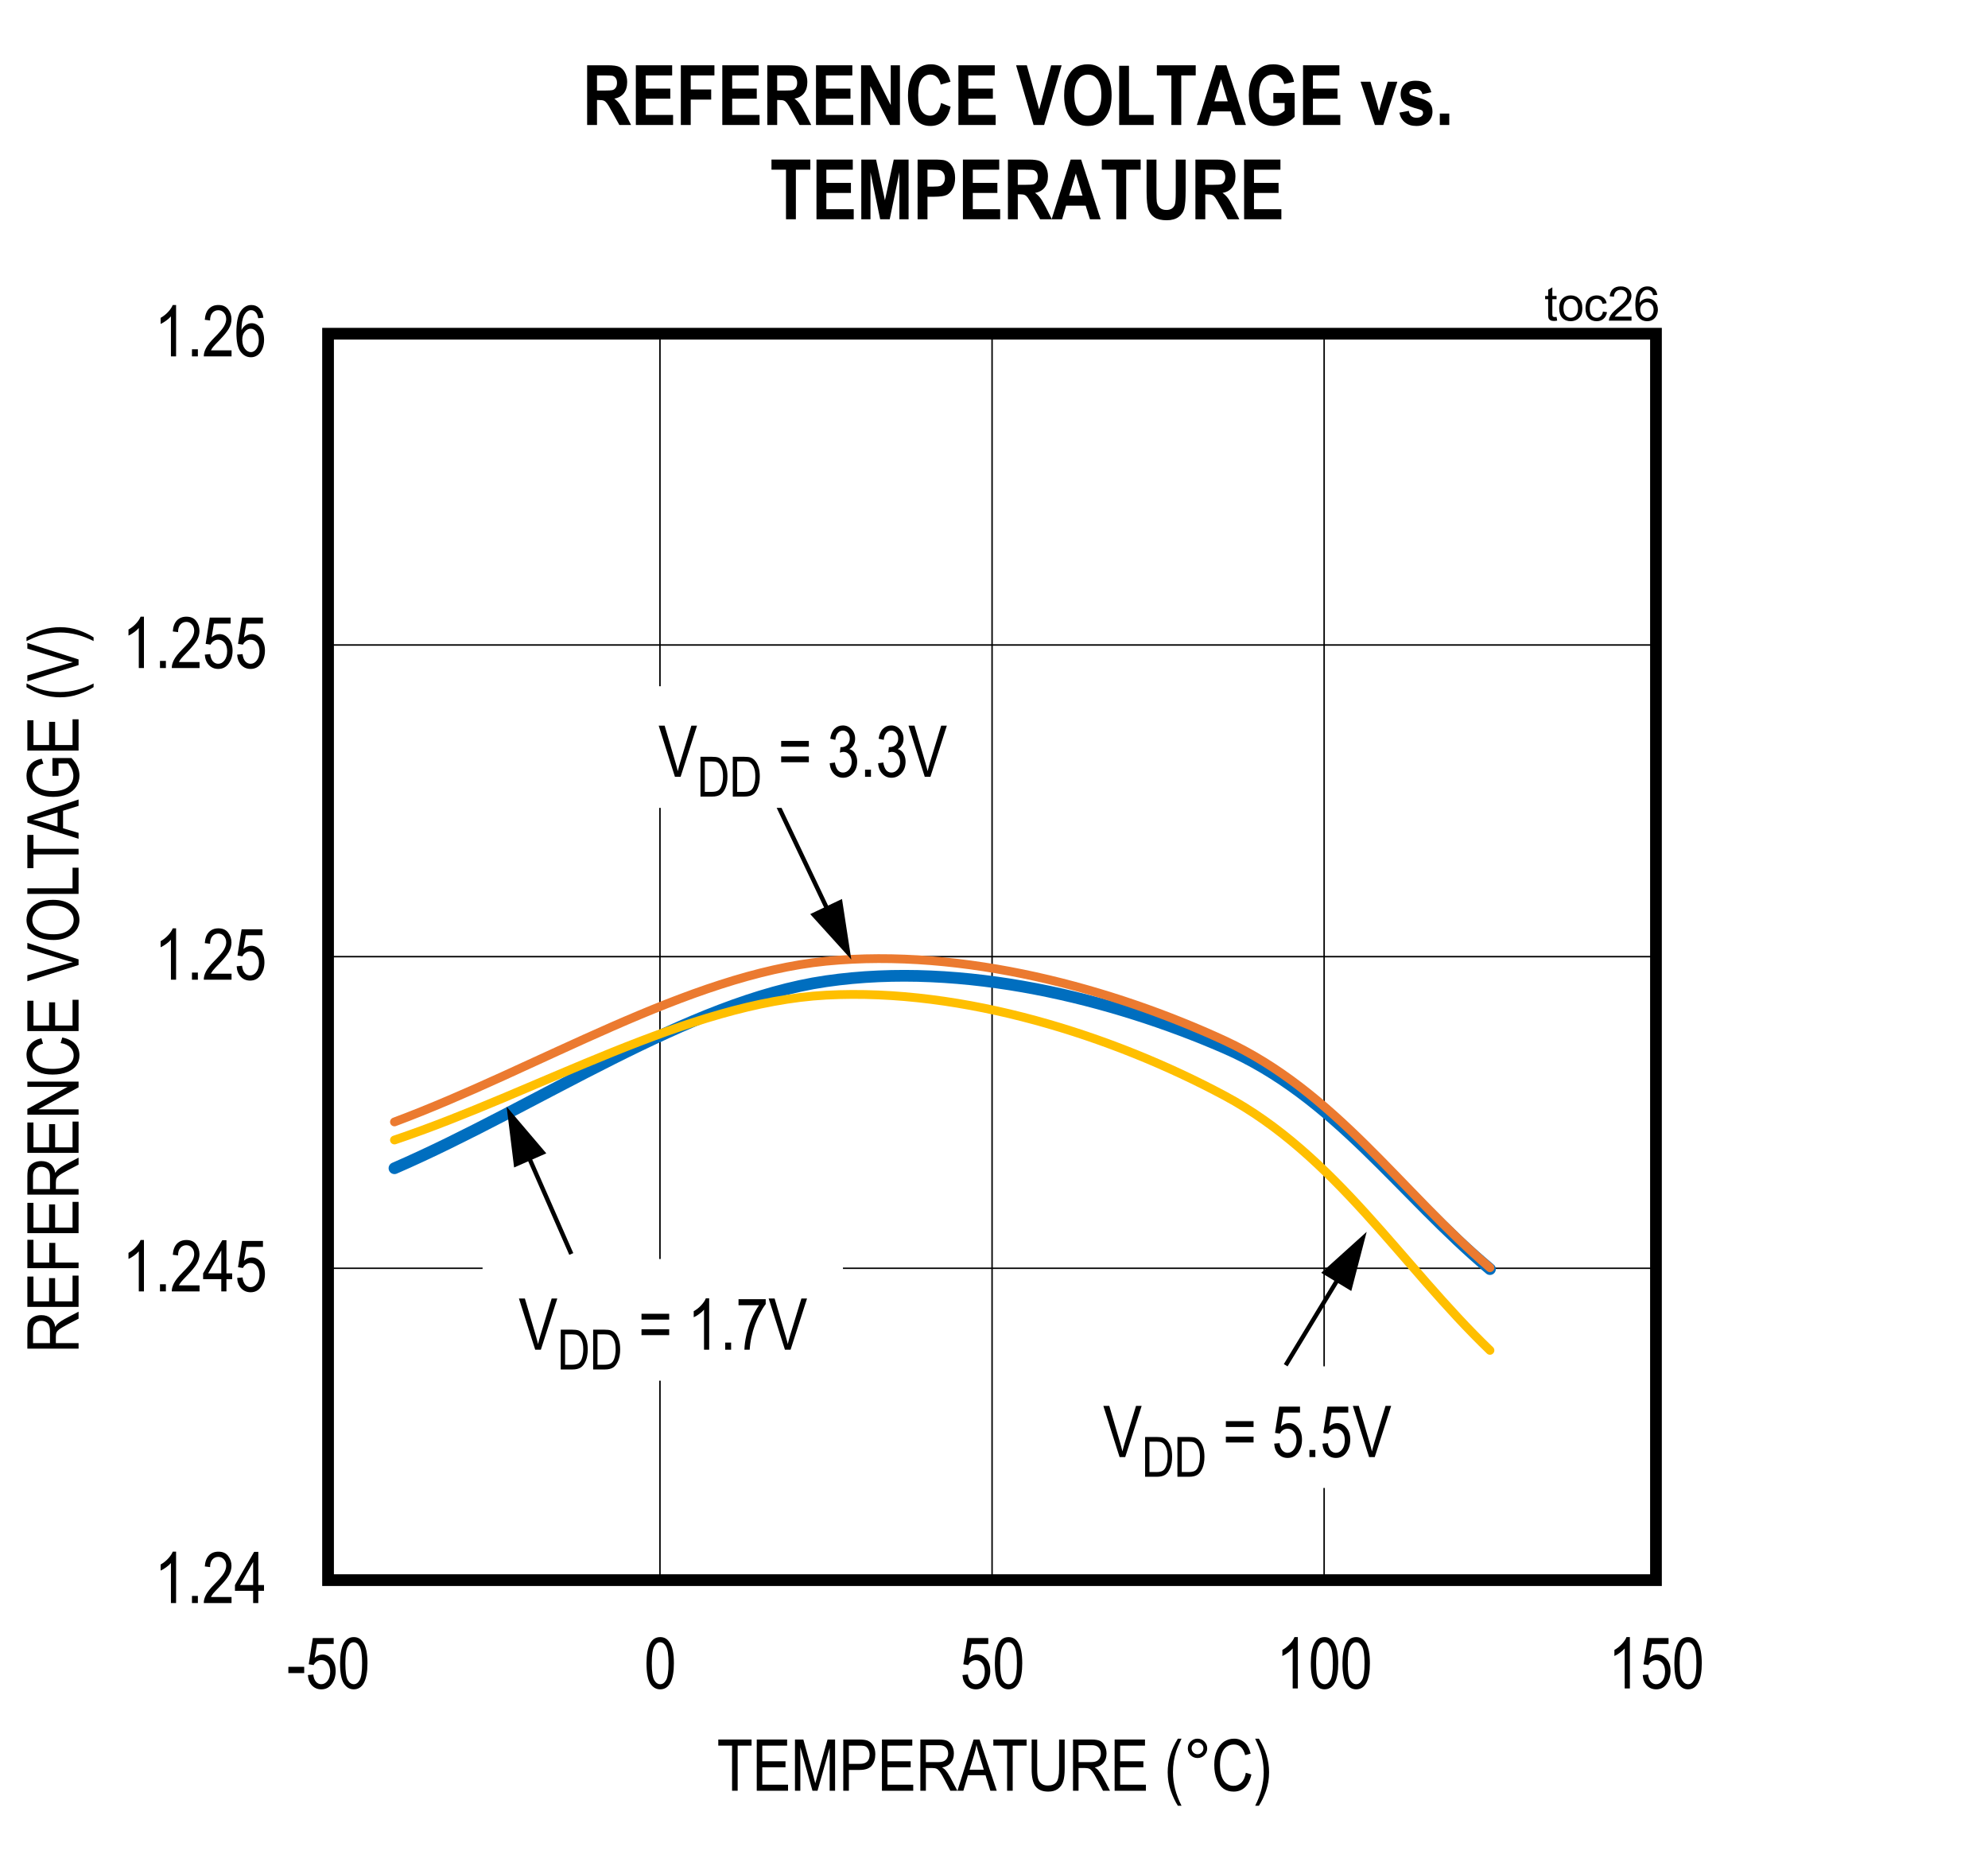 <?xml version="1.0" encoding="UTF-8"?>
<svg height="467.91pt" id="svg693" inkscape:version="0.92.5 (2060ec1f9f, 2020-04-08)" sodipodi:docname="chart27.svg" version="1.2" viewBox="0 0 500.492 467.91" width="500.492pt" xmlns="http://www.w3.org/2000/svg" xmlns:cc="http://creativecommons.org/ns#" xmlns:dc="http://purl.org/dc/elements/1.1/" xmlns:inkscape="http://www.inkscape.org/namespaces/inkscape" xmlns:rdf="http://www.w3.org/1999/02/22-rdf-syntax-ns#" xmlns:sodipodi="http://sodipodi.sourceforge.net/DTD/sodipodi-0.dtd" xmlns:svg="http://www.w3.org/2000/svg" xmlns:xlink="http://www.w3.org/1999/xlink">
  <rect x="0" y="0" width="500.492" height="467.91" fill="#333333" stroke="none"/>
  <sodipodi:namedview bordercolor="#666666" borderopacity="1" gridtolerance="10" guidetolerance="10" id="namedview695" inkscape:current-layer="svg693" inkscape:cx="333.64063" inkscape:cy="311.93229" inkscape:pageopacity="0" inkscape:pageshadow="2" inkscape:window-height="480" inkscape:window-maximized="0" inkscape:window-width="640" inkscape:window-x="0" inkscape:window-y="0" inkscape:zoom="0.26893939" objecttolerance="10" pagecolor="#ffffff" showgrid="false"/>
  <defs id="defs220">
    <g id="g218">
      <symbol id="glyph0-0" overflow="visible" style="overflow:visible">
        <path d="M 0.391,0 V -11.25 H 3.812 V 0 Z m 0.406,-0.469 H 3.406 V -10.875 H 0.797 Z m 0,0" id="path2" inkscape:connector-curvature="0" style="stroke:none"/>
      </symbol>
      <symbol id="glyph0-1" overflow="visible" style="overflow:visible">
        <path d="M 5.469,0 H 4.172 V -10.078 C 3.879,-9.723 3.477,-9.363 2.969,-9 c -0.5,0.367 -0.965,0.645 -1.391,0.828 v -1.531 c 0.715,-0.402 1.348,-0.906 1.891,-1.5 C 4.02,-11.793 4.406,-12.375 4.625,-12.938 h 0.844 z m 0,0" id="path5" inkscape:connector-curvature="0" style="stroke:none"/>
      </symbol>
      <symbol id="glyph0-2" overflow="visible" style="overflow:visible">
        <path d="M 1.359,0 V -1.797 H 2.844 V 0 Z m 0,0" id="path8" inkscape:connector-curvature="0" style="stroke:none"/>
      </symbol>
      <symbol id="glyph0-3" overflow="visible" style="overflow:visible">
        <path d="M 7.422,-1.516 V 0 H 0.438 c -0.023,-0.613 0.16,-1.301 0.547,-2.062 0.395,-0.758 1.113,-1.66 2.156,-2.703 1.207,-1.207 2,-2.141 2.375,-2.797 0.371,-0.652 0.562,-1.27 0.562,-1.844 0,-0.652 -0.195,-1.188 -0.578,-1.594 -0.375,-0.414 -0.848,-0.625 -1.406,-0.625 -0.605,0 -1.105,0.227 -1.5,0.672 -0.387,0.438 -0.578,1.074 -0.578,1.906 L 0.688,-9.219 C 0.777,-10.445 1.129,-11.375 1.734,-12 c 0.602,-0.621 1.398,-0.938 2.391,-0.938 1.082,0 1.898,0.367 2.453,1.094 0.551,0.719 0.828,1.543 0.828,2.469 0,0.824 -0.223,1.617 -0.656,2.375 -0.43,0.75 -1.246,1.754 -2.453,3 -0.781,0.793 -1.289,1.336 -1.516,1.625 -0.219,0.281 -0.402,0.57 -0.547,0.859 z m 0,0" id="path11" inkscape:connector-curvature="0" style="stroke:none"/>
      </symbol>
      <symbol id="glyph0-4" overflow="visible" style="overflow:visible">
        <path d="M 4.75,0 V -3.078 H 0.172 V -4.531 L 5,-12.891 h 1.047 v 8.359 h 1.438 v 1.453 h -1.438 V 0 Z m 0,-4.531 v -5.812 l -3.312,5.812 z m 0,0" id="path14" inkscape:connector-curvature="0" style="stroke:none"/>
      </symbol>
      <symbol id="glyph0-5" overflow="visible" style="overflow:visible">
        <path d="m 0.594,-3.375 1.359,-0.141 c 0.102,0.824 0.336,1.441 0.703,1.844 0.371,0.398 0.812,0.594 1.312,0.594 0.613,0 1.141,-0.281 1.578,-0.844 C 5.992,-2.492 6.219,-3.27 6.219,-4.25 c 0,-0.914 -0.215,-1.625 -0.641,-2.125 -0.43,-0.508 -0.973,-0.766 -1.625,-0.766 -0.398,0 -0.77,0.113 -1.109,0.328 -0.336,0.219 -0.602,0.527 -0.797,0.922 L 0.812,-6.094 1.844,-12.703 h 5.25 v 1.5 H 2.891 L 2.312,-7.734 c 0.621,-0.539 1.289,-0.812 2,-0.812 0.883,0 1.648,0.383 2.297,1.141 0.652,0.75 0.984,1.762 0.984,3.031 0,1.262 -0.332,2.348 -0.984,3.25 -0.648,0.898 -1.523,1.344 -2.625,1.344 -0.918,0 -1.695,-0.316 -2.328,-0.953 C 1.031,-1.367 0.676,-2.25 0.594,-3.375 Z m 0,0" id="path17" inkscape:connector-curvature="0" style="stroke:none"/>
      </symbol>
      <symbol id="glyph0-6" overflow="visible" style="overflow:visible">
        <path d="m 7.328,-9.734 -1.297,0.125 c -0.125,-0.652 -0.309,-1.125 -0.547,-1.406 -0.344,-0.414 -0.762,-0.625 -1.25,-0.625 -0.75,0 -1.355,0.473 -1.812,1.406 -0.398,0.812 -0.602,2.012 -0.609,3.594 0.301,-0.559 0.676,-0.988 1.125,-1.281 0.457,-0.289 0.938,-0.438 1.438,-0.438 0.84,0 1.57,0.383 2.188,1.141 0.621,0.762 0.938,1.777 0.938,3.047 0,0.855 -0.16,1.637 -0.469,2.344 -0.312,0.699 -0.715,1.215 -1.203,1.547 -0.492,0.332 -1.035,0.5 -1.625,0.5 -1.062,0 -1.945,-0.477 -2.641,-1.438 -0.688,-0.957 -1.031,-2.562 -1.031,-4.812 0,-2.488 0.352,-4.258 1.062,-5.312 0.707,-1.059 1.613,-1.594 2.719,-1.594 0.801,0 1.473,0.277 2.016,0.828 0.539,0.543 0.875,1.336 1,2.375 z m -5.312,5.562 c 0,0.93 0.219,1.68 0.656,2.25 0.445,0.562 0.957,0.844 1.531,0.844 0.508,0 0.961,-0.266 1.359,-0.797 0.402,-0.539 0.609,-1.273 0.609,-2.203 0,-0.914 -0.199,-1.625 -0.594,-2.125 C 5.18,-6.711 4.695,-6.969 4.125,-6.969 c -0.562,0 -1.059,0.258 -1.484,0.766 -0.418,0.5 -0.625,1.18 -0.625,2.031 z m 0,0" id="path20" inkscape:connector-curvature="0" style="stroke:none"/>
      </symbol>
      <symbol id="glyph0-7" overflow="visible" style="overflow:visible">
        <path d="M 0.469,-3.875 V -5.453 H 4.453 V -3.875 Z m 0,0" id="path23" inkscape:connector-curvature="0" style="stroke:none"/>
      </symbol>
      <symbol id="glyph0-8" overflow="visible" style="overflow:visible">
        <path d="m 0.594,-6.359 c 0,-2.152 0.289,-3.789 0.875,-4.906 0.582,-1.113 1.441,-1.672 2.578,-1.672 1.008,0 1.801,0.457 2.375,1.359 0.707,1.086 1.062,2.824 1.062,5.219 0,2.156 -0.293,3.793 -0.875,4.906 C 6.023,-0.336 5.164,0.219 4.031,0.219 3.02,0.219 2.191,-0.27 1.547,-1.25 0.91,-2.238 0.594,-3.941 0.594,-6.359 Z m 1.328,0 c 0,2.094 0.195,3.504 0.594,4.219 0.402,0.711 0.922,1.062 1.547,1.062 0.59,0 1.086,-0.359 1.484,-1.078 0.395,-0.727 0.594,-2.129 0.594,-4.203 0,-2.09 -0.207,-3.492 -0.609,-4.203 -0.398,-0.707 -0.914,-1.062 -1.547,-1.062 -0.586,0 -1.074,0.363 -1.469,1.078 -0.398,0.719 -0.594,2.117 -0.594,4.188 z m 0,0" id="path26" inkscape:connector-curvature="0" style="stroke:none"/>
      </symbol>
      <symbol id="glyph0-9" overflow="visible" style="overflow:visible">
        <path d="m 4.172,0 -4.094,-12.891 h 1.5 l 2.75,9.359 c 0.215,0.73 0.406,1.434 0.562,2.109 0.164,-0.707 0.352,-1.41 0.562,-2.109 L 8.312,-12.891 H 9.734 L 5.594,0 Z m 0,0" id="path29" inkscape:connector-curvature="0" style="stroke:none"/>
      </symbol>
      <symbol id="glyph0-10" overflow="visible" style="overflow:visible">
        <path d="M 7.781,-7.578 H 0.812 v -1.469 h 6.969 z m 0,3.906 H 0.812 v -1.469 h 6.969 z m 0,0" id="path32" inkscape:connector-curvature="0" style="stroke:none"/>
      </symbol>
      <symbol id="glyph0-11" overflow="visible" style="overflow:visible">
        <path d="" id="path35" inkscape:connector-curvature="0" style="stroke:none"/>
      </symbol>
      <symbol id="glyph0-12" overflow="visible" style="overflow:visible">
        <path d="m 0.672,-11.203 v -1.516 h 6.844 v 1.234 C 6.492,-10.16 5.598,-8.434 4.828,-6.312 4.055,-4.188 3.605,-2.082 3.484,0 H 2.156 C 2.176,-1.082 2.348,-2.336 2.672,-3.766 2.992,-5.199 3.438,-6.57 4,-7.875 c 0.57,-1.301 1.188,-2.41 1.844,-3.328 z m 0,0" id="path38" inkscape:connector-curvature="0" style="stroke:none"/>
      </symbol>
      <symbol id="glyph1-0" overflow="visible" style="overflow:visible">
        <path d="M 0,-0.391 H -11.25 V -3.812 H 0 Z m -0.469,-0.406 V -3.406 H -10.875 v 2.609 z m 0,0" id="path41" inkscape:connector-curvature="0" style="stroke:none"/>
      </symbol>
      <symbol id="glyph1-1" overflow="visible" style="overflow:visible">
        <path d="M 0,-1.141 H -12.891 V -5.812 c 0,-0.977 0.121,-1.703 0.359,-2.172 0.242,-0.465 0.645,-0.848 1.203,-1.141 0.562,-0.301 1.215,-0.453 1.953,-0.453 0.969,0 1.758,0.258 2.359,0.766 0.605,0.5 0.992,1.238 1.156,2.203 0.23,-0.395 0.465,-0.691 0.703,-0.891 0.5,-0.414 1.055,-0.785 1.656,-1.109 L 0,-10.453 V -8.688 l -2.688,1.406 c -1.039,0.543 -1.742,0.957 -2.109,1.234 -0.363,0.273 -0.609,0.539 -0.734,0.797 -0.121,0.262 -0.188,0.629 -0.188,1.094 v 1.625 H 0 Z M -7.203,-2.531 v -3 c 0,-0.652 -0.078,-1.156 -0.234,-1.5 -0.152,-0.34 -0.398,-0.613 -0.734,-0.812 -0.34,-0.195 -0.742,-0.297 -1.203,-0.297 -0.645,0 -1.156,0.195 -1.531,0.578 -0.371,0.375 -0.562,0.941 -0.562,1.688 v 3.344 z m 0,0" id="path44" inkscape:connector-curvature="0" style="stroke:none"/>
      </symbol>
      <symbol id="glyph1-2" overflow="visible" style="overflow:visible">
        <path d="M 0,-1.172 H -12.891 V -8.812 h 1.531 v 6.25 h 3.938 v -5.844 h 1.516 v 5.844 h 4.391 V -9.047 H 0 Z m 0,0" id="path47" inkscape:connector-curvature="0" style="stroke:none"/>
      </symbol>
      <symbol id="glyph1-3" overflow="visible" style="overflow:visible">
        <path d="M 0,-1.234 H -12.891 V -8.375 h 1.531 v 5.734 H -7.375 V -7.594 h 1.516 v 4.953 H 0 Z m 0,0" id="path50" inkscape:connector-curvature="0" style="stroke:none"/>
      </symbol>
      <symbol id="glyph1-4" overflow="visible" style="overflow:visible">
        <path d="m 0,-1.094 h -12.891 v -1.438 l 10.125,-5.562 h -10.125 V -9.422 H 0 v 1.438 L -10.125,-2.438 H 0 Z m 0,0" id="path53" inkscape:connector-curvature="0" style="stroke:none"/>
      </symbol>
      <symbol id="glyph1-5" overflow="visible" style="overflow:visible">
        <path d="m -4.516,-8.641 0.422,-1.406 c 1.449,0.312 2.535,0.863 3.25,1.641 0.711,0.773 1.062,1.715 1.062,2.828 0,0.98 -0.238,1.82 -0.719,2.516 -0.477,0.688 -1.242,1.258 -2.297,1.703 -1.051,0.438 -2.297,0.656 -3.734,0.656 -1.414,0 -2.613,-0.219 -3.594,-0.656 -0.988,-0.445 -1.734,-1.047 -2.234,-1.797 -0.496,-0.758 -0.75,-1.609 -0.75,-2.547 0,-1.008 0.32,-1.879 0.953,-2.609 0.637,-0.738 1.57,-1.254 2.797,-1.547 l 0.406,1.375 c -1.789,0.469 -2.688,1.41 -2.688,2.812 0,0.711 0.184,1.324 0.547,1.844 0.355,0.512 0.914,0.926 1.672,1.234 0.762,0.305 1.727,0.453 2.891,0.453 1.762,0 3.086,-0.312 3.969,-0.938 0.887,-0.621 1.328,-1.453 1.328,-2.484 0,-0.758 -0.27,-1.414 -0.812,-1.969 -0.539,-0.551 -1.363,-0.922 -2.469,-1.109 z m 0,0" id="path56" inkscape:connector-curvature="0" style="stroke:none"/>
      </symbol>
      <symbol id="glyph1-6" overflow="visible" style="overflow:visible">
        <path d="" id="path59" inkscape:connector-curvature="0" style="stroke:none"/>
      </symbol>
      <symbol id="glyph1-7" overflow="visible" style="overflow:visible">
        <path d="m 0,-4.172 -12.891,4.094 v -1.5 l 9.359,-2.75 c 0.73,-0.215 1.434,-0.406 2.109,-0.562 -0.707,-0.164 -1.41,-0.352 -2.109,-0.562 L -12.891,-8.312 V -9.734 L 0,-5.594 Z m 0,0" id="path62" inkscape:connector-curvature="0" style="stroke:none"/>
      </symbol>
      <symbol id="glyph1-8" overflow="visible" style="overflow:visible">
        <path d="m -6.281,-0.75 c -2.195,0 -3.883,-0.477 -5.062,-1.438 -1.176,-0.965 -1.766,-2.176 -1.766,-3.625 0,-0.926 0.27,-1.773 0.797,-2.547 0.523,-0.77 1.289,-1.379 2.297,-1.828 1,-0.445 2.195,-0.672 3.578,-0.672 1.918,0 3.477,0.441 4.672,1.312 1.324,0.949 1.984,2.199 1.984,3.75 0,1.555 -0.676,2.805 -2.031,3.75 C -3.051,-1.18 -4.539,-0.75 -6.281,-0.75 Z M -6.25,-2.188 c 1.586,0 2.82,-0.348 3.703,-1.047 0.875,-0.707 1.312,-1.562 1.312,-2.562 0,-1.02 -0.441,-1.875 -1.328,-2.562 -0.883,-0.695 -2.188,-1.047 -3.906,-1.047 -1.102,0 -2.094,0.18 -2.969,0.531 -0.664,0.273 -1.195,0.691 -1.594,1.25 -0.402,0.555 -0.609,1.16 -0.609,1.812 0,1.055 0.441,1.926 1.312,2.609 0.875,0.68 2.238,1.016 4.078,1.016 z m 0,0" id="path65" inkscape:connector-curvature="0" style="stroke:none"/>
      </symbol>
      <symbol id="glyph1-9" overflow="visible" style="overflow:visible">
        <path d="m 0,-1.062 h -12.891 v -1.391 h 11.375 V -7.656 H 0 Z m 0,0" id="path68" inkscape:connector-curvature="0" style="stroke:none"/>
      </symbol>
      <symbol id="glyph1-10" overflow="visible" style="overflow:visible">
        <path d="M 0,-3.844 H -11.359 V -0.375 h -1.531 V -8.75 h 1.531 v 3.5 H 0 Z m 0,0" id="path71" inkscape:connector-curvature="0" style="stroke:none"/>
      </symbol>
      <symbol id="glyph1-11" overflow="visible" style="overflow:visible">
        <path d="m 0,0.016 -12.891,-4.062 v -1.5 L 0,-9.875 v 1.609 l -3.906,1.219 V -2.625 L 0,-1.469 Z M -5.297,-3.031 v -3.578 l -3.562,1.094 c -1.09,0.344 -1.984,0.598 -2.672,0.75 0.824,0.137 1.645,0.332 2.453,0.578 z m 0,0" id="path74" inkscape:connector-curvature="0" style="stroke:none"/>
      </symbol>
      <symbol id="glyph1-12" overflow="visible" style="overflow:visible">
        <path d="M -5.047,-6.125 H -6.562 l -0.016,-4.469 h 4.781 c 0.668,0.688 1.176,1.402 1.516,2.141 0.332,0.73 0.5,1.48 0.5,2.25 0,1.031 -0.254,1.957 -0.766,2.766 -0.52,0.805 -1.273,1.445 -2.266,1.922 -0.988,0.469 -2.176,0.703 -3.562,0.703 -1.402,0 -2.629,-0.234 -3.672,-0.703 -1.051,-0.477 -1.82,-1.102 -2.312,-1.875 -0.496,-0.77 -0.75,-1.68 -0.75,-2.734 0,-0.77 0.148,-1.441 0.438,-2.016 0.281,-0.582 0.691,-1.062 1.219,-1.438 0.531,-0.371 1.258,-0.656 2.172,-0.844 l 0.422,1.25 c -0.727,0.18 -1.27,0.398 -1.625,0.656 -0.363,0.25 -0.645,0.59 -0.844,1.016 -0.207,0.418 -0.312,0.895 -0.312,1.422 0,0.762 0.191,1.426 0.562,1.984 0.367,0.555 0.945,0.996 1.734,1.328 0.781,0.336 1.738,0.5 2.859,0.5 1.73,0 3.027,-0.359 3.891,-1.078 0.855,-0.715 1.281,-1.656 1.281,-2.812 0,-0.551 -0.129,-1.113 -0.391,-1.688 -0.27,-0.57 -0.586,-1.031 -0.953,-1.375 h -2.391 z m 0,0" id="path77" inkscape:connector-curvature="0" style="stroke:none"/>
      </symbol>
      <symbol id="glyph1-13" overflow="visible" style="overflow:visible">
        <path d="m 3.781,-3.453 c -1,0.648 -2.242,1.238 -3.719,1.766 -1.477,0.531 -3.055,0.797 -4.734,0.797 -2.852,0 -5.664,-0.852 -8.438,-2.562 V -4.375 c 1.375,0.656 2.445,1.113 3.203,1.359 0.762,0.25 1.602,0.449 2.516,0.594 0.906,0.137 1.82,0.203 2.734,0.203 2.812,0 5.625,-0.719 8.438,-2.156 z m 0,0" id="path80" inkscape:connector-curvature="0" style="stroke:none"/>
      </symbol>
      <symbol id="glyph1-14" overflow="visible" style="overflow:visible">
        <path d="m 3.781,-1.469 v 0.938 c -2.812,-1.434 -5.625,-2.156 -8.438,-2.156 -0.914,0 -1.828,0.074 -2.734,0.219 -0.914,0.137 -1.754,0.332 -2.516,0.578 -0.758,0.25 -1.828,0.707 -3.203,1.359 v -0.938 c 2.773,-1.707 5.586,-2.562 8.438,-2.562 1.637,0 3.195,0.258 4.672,0.766 1.465,0.512 2.727,1.113 3.781,1.797 z m 0,0" id="path83" inkscape:connector-curvature="0" style="stroke:none"/>
      </symbol>
      <symbol id="glyph2-0" overflow="visible" style="overflow:visible">
        <path d="M 0.391,0 V -11.25 H 3.812 V 0 Z m 0.406,-0.469 H 3.406 V -10.875 H 0.797 Z m 0,0" id="path86" inkscape:connector-curvature="0" style="stroke:none"/>
      </symbol>
      <symbol id="glyph2-1" overflow="visible" style="overflow:visible">
        <path d="M 3.844,0 V -11.359 H 0.375 v -1.531 H 8.75 v 1.531 H 5.25 V 0 Z m 0,0" id="path89" inkscape:connector-curvature="0" style="stroke:none"/>
      </symbol>
      <symbol id="glyph2-2" overflow="visible" style="overflow:visible">
        <path d="M 1.172,0 V -12.891 H 8.812 v 1.531 h -6.25 v 3.938 H 8.406 V -5.906 H 2.562 v 4.391 H 9.047 V 0 Z m 0,0" id="path92" inkscape:connector-curvature="0" style="stroke:none"/>
      </symbol>
      <symbol id="glyph2-3" overflow="visible" style="overflow:visible">
        <path d="m 1.094,0 v -12.891 h 2.109 l 2.5,9.125 0.5,1.906 c 0.121,-0.465 0.312,-1.156 0.562,-2.062 l 2.531,-8.969 H 11.188 V 0 H 9.828 V -10.781 L 6.766,0 H 5.5 L 2.438,-10.969 V 0 Z m 0,0" id="path95" inkscape:connector-curvature="0" style="stroke:none"/>
      </symbol>
      <symbol id="glyph2-4" overflow="visible" style="overflow:visible">
        <path d="M 1.141,0 V -12.891 H 5.125 c 0.934,0 1.629,0.086 2.078,0.25 0.602,0.219 1.086,0.633 1.453,1.234 0.363,0.605 0.547,1.352 0.547,2.234 0,1.156 -0.301,2.105 -0.891,2.844 -0.594,0.73 -1.617,1.094 -3.062,1.094 H 2.547 V 0 Z m 1.406,-6.766 H 5.281 c 0.852,0 1.477,-0.191 1.875,-0.578 0.402,-0.383 0.609,-0.973 0.609,-1.766 0,-0.508 -0.102,-0.941 -0.297,-1.297 -0.199,-0.363 -0.441,-0.613 -0.719,-0.75 -0.273,-0.133 -0.773,-0.203 -1.5,-0.203 H 2.547 Z m 0,0" id="path98" inkscape:connector-curvature="0" style="stroke:none"/>
      </symbol>
      <symbol id="glyph2-5" overflow="visible" style="overflow:visible">
        <path d="M 1.141,0 V -12.891 H 5.812 c 0.977,0 1.703,0.121 2.172,0.359 0.465,0.242 0.848,0.645 1.141,1.203 0.301,0.562 0.453,1.215 0.453,1.953 0,0.969 -0.258,1.758 -0.766,2.359 -0.5,0.605 -1.238,0.992 -2.203,1.156 0.395,0.23 0.691,0.465 0.891,0.703 0.414,0.5 0.785,1.055 1.109,1.656 L 10.453,0 H 8.688 L 7.281,-2.688 C 6.738,-3.727 6.324,-4.43 6.047,-4.797 5.773,-5.16 5.508,-5.406 5.25,-5.531 4.988,-5.652 4.621,-5.719 4.156,-5.719 h -1.625 V 0 Z M 2.531,-7.203 h 3 c 0.652,0 1.156,-0.078 1.5,-0.234 0.34,-0.152 0.613,-0.398 0.812,-0.734 0.195,-0.34 0.297,-0.742 0.297,-1.203 0,-0.645 -0.195,-1.156 -0.578,-1.531 -0.375,-0.371 -0.941,-0.562 -1.688,-0.562 H 2.531 Z m 0,0" id="path101" inkscape:connector-curvature="0" style="stroke:none"/>
      </symbol>
      <symbol id="glyph2-6" overflow="visible" style="overflow:visible">
        <path d="m -0.016,0 4.062,-12.891 h 1.5 L 9.875,0 H 8.266 L 7.047,-3.906 H 2.625 L 1.469,0 Z M 3.031,-5.297 h 3.578 l -1.094,-3.562 c -0.344,-1.09 -0.598,-1.984 -0.75,-2.672 -0.137,0.824 -0.332,1.645 -0.578,2.453 z m 0,0" id="path104" inkscape:connector-curvature="0" style="stroke:none"/>
      </symbol>
      <symbol id="glyph2-7" overflow="visible" style="overflow:visible">
        <path d="m 8.047,-12.891 h 1.406 V -5.438 c 0,1.25 -0.129,2.277 -0.375,3.078 C 8.836,-1.566 8.395,-0.934 7.75,-0.469 c -0.637,0.461 -1.449,0.688 -2.438,0.688 -1.398,0 -2.445,-0.414 -3.141,-1.25 -0.688,-0.832 -1.031,-2.301 -1.031,-4.406 v -7.453 H 2.531 v 7.438 c 0,1.168 0.086,2.012 0.266,2.531 0.184,0.523 0.484,0.926 0.891,1.203 0.414,0.273 0.922,0.406 1.516,0.406 0.996,0 1.723,-0.281 2.172,-0.844 0.445,-0.559 0.672,-1.66 0.672,-3.297 z m 0,0" id="path107" inkscape:connector-curvature="0" style="stroke:none"/>
      </symbol>
      <symbol id="glyph2-8" overflow="visible" style="overflow:visible">
        <path d="" id="path110" inkscape:connector-curvature="0" style="stroke:none"/>
      </symbol>
      <symbol id="glyph2-9" overflow="visible" style="overflow:visible">
        <path d="M 3.453,3.781 C 2.805,2.781 2.215,1.539 1.688,0.062 1.156,-1.414 0.891,-2.992 0.891,-4.672 c 0,-2.852 0.852,-5.664 2.562,-8.438 H 4.375 c -0.656,1.375 -1.113,2.445 -1.359,3.203 -0.25,0.762 -0.449,1.602 -0.594,2.516 -0.137,0.906 -0.203,1.82 -0.203,2.734 0,2.812 0.719,5.625 2.156,8.438 z m 0,0" id="path113" inkscape:connector-curvature="0" style="stroke:none"/>
      </symbol>
      <symbol id="glyph2-10" overflow="visible" style="overflow:visible">
        <path d="m 1.125,-10.672 c 0,-0.676 0.238,-1.25 0.719,-1.719 0.477,-0.477 1.051,-0.719 1.719,-0.719 0.676,0 1.25,0.242 1.719,0.719 C 5.758,-11.922 6,-11.348 6,-10.672 6,-9.992 5.758,-9.414 5.281,-8.938 4.812,-8.469 4.238,-8.234 3.562,-8.234 2.895,-8.234 2.32,-8.469 1.844,-8.938 1.363,-9.414 1.125,-9.992 1.125,-10.672 Z m 0.953,0 c 0,0.406 0.145,0.758 0.438,1.047 0.289,0.293 0.641,0.438 1.047,0.438 0.402,0 0.754,-0.145 1.047,-0.438 0.289,-0.289 0.438,-0.641 0.438,-1.047 0,-0.402 -0.148,-0.754 -0.438,-1.047 -0.293,-0.289 -0.645,-0.438 -1.047,-0.438 -0.406,0 -0.758,0.148 -1.047,0.438 -0.293,0.293 -0.438,0.645 -0.438,1.047 z m 0,0" id="path116" inkscape:connector-curvature="0" style="stroke:none"/>
      </symbol>
      <symbol id="glyph2-11" overflow="visible" style="overflow:visible">
        <path d="m 8.641,-4.516 1.406,0.422 c -0.312,1.449 -0.863,2.535 -1.641,3.25 C 7.633,-0.133 6.691,0.219 5.578,0.219 4.598,0.219 3.758,-0.02 3.062,-0.5 2.375,-0.977 1.805,-1.742 1.359,-2.797 0.922,-3.848 0.703,-5.094 0.703,-6.531 c 0,-1.414 0.219,-2.613 0.656,-3.594 0.445,-0.988 1.047,-1.734 1.797,-2.234 0.758,-0.496 1.609,-0.75 2.547,-0.75 1.008,0 1.879,0.32 2.609,0.953 0.738,0.637 1.254,1.57 1.547,2.797 l -1.375,0.406 c -0.469,-1.789 -1.41,-2.688 -2.812,-2.688 -0.711,0 -1.324,0.184 -1.844,0.547 -0.512,0.355 -0.926,0.914 -1.234,1.672 -0.305,0.762 -0.453,1.727 -0.453,2.891 0,1.762 0.312,3.086 0.938,3.969 0.621,0.887 1.453,1.328 2.484,1.328 0.758,0 1.414,-0.27 1.969,-0.812 0.551,-0.539 0.922,-1.363 1.109,-2.469 z m 0,0" id="path119" inkscape:connector-curvature="0" style="stroke:none"/>
      </symbol>
      <symbol id="glyph2-12" overflow="visible" style="overflow:visible">
        <path d="m 1.469,3.781 h -0.938 c 1.434,-2.812 2.156,-5.625 2.156,-8.438 0,-0.914 -0.074,-1.828 -0.219,-2.734 -0.137,-0.914 -0.332,-1.754 -0.578,-2.516 -0.25,-0.758 -0.707,-1.828 -1.359,-3.203 h 0.938 c 1.707,2.773 2.562,5.586 2.562,8.438 C 4.031,-3.035 3.773,-1.477 3.266,0 2.754,1.465 2.152,2.727 1.469,3.781 Z m 0,0" id="path122" inkscape:connector-curvature="0" style="stroke:none"/>
      </symbol>
      <symbol id="glyph2-13" overflow="visible" style="overflow:visible">
        <path d="m 4.172,0 -4.094,-12.891 h 1.5 l 2.75,9.359 c 0.215,0.73 0.406,1.434 0.562,2.109 0.164,-0.707 0.352,-1.41 0.562,-2.109 L 8.312,-12.891 H 9.734 L 5.594,0 Z m 0,0" id="path125" inkscape:connector-curvature="0" style="stroke:none"/>
      </symbol>
      <symbol id="glyph2-14" overflow="visible" style="overflow:visible">
        <path d="M 7.781,-7.578 H 0.812 v -1.469 h 6.969 z m 0,3.906 H 0.812 v -1.469 h 6.969 z m 0,0" id="path128" inkscape:connector-curvature="0" style="stroke:none"/>
      </symbol>
      <symbol id="glyph2-15" overflow="visible" style="overflow:visible">
        <path d="m 0.594,-3.406 1.312,-0.203 c 0.258,1.688 0.941,2.531 2.047,2.531 0.582,0 1.094,-0.25 1.531,-0.75 0.434,-0.496 0.656,-1.148 0.656,-1.953 0,-0.746 -0.207,-1.352 -0.609,-1.812 -0.398,-0.457 -0.887,-0.688 -1.469,-0.688 -0.242,0 -0.543,0.066 -0.906,0.188 L 3.312,-7.484 3.5,-7.469 c 0.645,0 1.164,-0.195 1.562,-0.594 0.395,-0.395 0.594,-0.922 0.594,-1.578 0,-0.59 -0.168,-1.07 -0.5,-1.438 -0.336,-0.371 -0.742,-0.562 -1.219,-0.562 -0.5,0 -0.926,0.195 -1.266,0.578 -0.344,0.387 -0.566,0.973 -0.656,1.75 l -1.281,-0.281 c 0.152,-1.102 0.52,-1.938 1.094,-2.5 0.582,-0.559 1.281,-0.844 2.094,-0.844 0.852,0 1.578,0.32 2.172,0.953 C 6.695,-11.359 7,-10.559 7,-9.594 c 0,0.586 -0.133,1.105 -0.391,1.562 -0.25,0.449 -0.605,0.801 -1.062,1.047 0.414,0.125 0.758,0.324 1.031,0.594 0.277,0.262 0.504,0.621 0.672,1.078 0.176,0.449 0.266,0.949 0.266,1.5 0,1.188 -0.352,2.164 -1.047,2.922 -0.699,0.75 -1.535,1.125 -2.5,1.125 C 3.062,0.234 2.293,-0.094 1.672,-0.75 1.047,-1.402 0.684,-2.289 0.594,-3.406 Z m 0,0" id="path131" inkscape:connector-curvature="0" style="stroke:none"/>
      </symbol>
      <symbol id="glyph2-16" overflow="visible" style="overflow:visible">
        <path d="M 1.359,0 V -1.797 H 2.844 V 0 Z m 0,0" id="path134" inkscape:connector-curvature="0" style="stroke:none"/>
      </symbol>
      <symbol id="glyph3-0" overflow="visible" style="overflow:visible">
        <path d="M 0.453,0 V -13.125 H 4.438 V 0 Z M 0.938,-0.547 H 3.969 V -12.688 H 0.938 Z m 0,0" id="path137" inkscape:connector-curvature="0" style="stroke:none"/>
      </symbol>
      <symbol id="glyph3-1" overflow="visible" style="overflow:visible">
        <path d="M 1.266,0 V -15.031 H 6.5 c 1.34,0 2.301,0.137 2.875,0.406 0.57,0.273 1.039,0.742 1.406,1.406 0.371,0.668 0.562,1.465 0.562,2.391 0,1.18 -0.285,2.129 -0.844,2.844 -0.562,0.719 -1.367,1.168 -2.406,1.344 0.527,0.387 0.969,0.809 1.312,1.266 0.352,0.449 0.832,1.262 1.438,2.438 L 12.328,0 H 9.375 L 7.562,-3.266 C 6.914,-4.449 6.473,-5.191 6.234,-5.484 6.004,-5.785 5.758,-5.992 5.5,-6.109 5.238,-6.223 4.82,-6.281 4.25,-6.281 H 3.75 V 0 Z M 3.75,-8.672 h 1.844 c 1.121,0 1.836,-0.047 2.141,-0.141 0.309,-0.102 0.562,-0.305 0.75,-0.609 C 8.68,-9.723 8.781,-10.125 8.781,-10.625 c 0,-0.477 -0.102,-0.863 -0.297,-1.156 -0.188,-0.289 -0.445,-0.488 -0.766,-0.594 -0.242,-0.07 -0.918,-0.109 -2.031,-0.109 H 3.75 Z m 0,0" id="path140" inkscape:connector-curvature="0" style="stroke:none"/>
      </symbol>
      <symbol id="glyph3-2" overflow="visible" style="overflow:visible">
        <path d="m 1.266,0 v -15.031 h 9.141 v 2.547 H 3.75 V -9.156 H 9.938 V -6.625 H 3.75 v 4.094 h 6.891 V 0 Z m 0,0" id="path143" inkscape:connector-curvature="0" style="stroke:none"/>
      </symbol>
      <symbol id="glyph3-3" overflow="visible" style="overflow:visible">
        <path d="M 1.266,0 V -15.031 H 9.719 v 2.547 H 3.75 V -8.938 h 5.156 v 2.547 H 3.75 V 0 Z m 0,0" id="path146" inkscape:connector-curvature="0" style="stroke:none"/>
      </symbol>
      <symbol id="glyph3-4" overflow="visible" style="overflow:visible">
        <path d="M 1.281,0 V -15.031 H 3.703 L 8.75,-5 v -10.031 h 2.312 V 0 h -2.5 L 3.594,-9.797 V 0 Z m 0,0" id="path149" inkscape:connector-curvature="0" style="stroke:none"/>
      </symbol>
      <symbol id="glyph3-5" overflow="visible" style="overflow:visible">
        <path d="m 9.141,-5.531 2.422,0.938 c -0.375,1.68 -1.004,2.91 -1.875,3.688 C 8.812,-0.133 7.73,0.25 6.453,0.25 c -1.605,0 -2.91,-0.613 -3.906,-1.844 -1.148,-1.434 -1.719,-3.367 -1.719,-5.797 0,-2.559 0.57,-4.566 1.719,-6.016 1.008,-1.246 2.363,-1.875 4.062,-1.875 1.371,0 2.523,0.473 3.453,1.406 0.664,0.668 1.156,1.664 1.469,2.984 l -2.469,0.719 C 8.906,-10.98 8.59,-11.602 8.125,-12.031 7.656,-12.465 7.102,-12.688 6.469,-12.688 c -0.906,0 -1.648,0.398 -2.219,1.188 -0.574,0.793 -0.859,2.102 -0.859,3.922 0,1.898 0.273,3.246 0.828,4.047 0.559,0.793 1.289,1.188 2.188,1.188 0.652,0 1.223,-0.25 1.703,-0.75 0.477,-0.508 0.82,-1.32 1.031,-2.438 z m 0,0" id="path152" inkscape:connector-curvature="0" style="stroke:none"/>
      </symbol>
      <symbol id="glyph3-6" overflow="visible" style="overflow:visible">
        <path d="" id="path155" inkscape:connector-curvature="0" style="stroke:none"/>
      </symbol>
      <symbol id="glyph3-7" overflow="visible" style="overflow:visible">
        <path d="M 4.406,0 0,-15.031 h 2.703 l 3.109,11.125 3.016,-11.125 H 11.469 L 7.062,0 Z m 0,0" id="path158" inkscape:connector-curvature="0" style="stroke:none"/>
      </symbol>
      <symbol id="glyph3-8" overflow="visible" style="overflow:visible">
        <path d="m 0.766,-7.422 c 0,-1.789 0.258,-3.266 0.781,-4.422 0.527,-1.164 1.223,-2.031 2.078,-2.594 0.852,-0.559 1.891,-0.844 3.109,-0.844 1.758,0 3.195,0.676 4.312,2.016 1.113,1.344 1.672,3.262 1.672,5.75 0,2.512 -0.59,4.477 -1.766,5.891 C 9.922,-0.375 8.52,0.25 6.75,0.25 c -1.781,0 -3.195,-0.613 -4.234,-1.844 -1.168,-1.414 -1.75,-3.359 -1.75,-5.828 z m 2.562,-0.109 c 0,1.73 0.328,3.027 0.984,3.891 0.652,0.867 1.469,1.297 2.438,1.297 0.977,0 1.785,-0.426 2.422,-1.281 0.645,-0.852 0.969,-2.172 0.969,-3.953 0,-1.738 -0.316,-3.023 -0.938,-3.859 -0.625,-0.832 -1.445,-1.25 -2.453,-1.25 -1.012,0 -1.836,0.426 -2.469,1.266 -0.637,0.836 -0.953,2.133 -0.953,3.891 z m 0,0" id="path161" inkscape:connector-curvature="0" style="stroke:none"/>
      </symbol>
      <symbol id="glyph3-9" overflow="visible" style="overflow:visible">
        <path d="m 1.328,0 v -14.906 h 2.469 v 12.375 H 10 V 0 Z m 0,0" id="path164" inkscape:connector-curvature="0" style="stroke:none"/>
      </symbol>
      <symbol id="glyph3-10" overflow="visible" style="overflow:visible">
        <path d="M 4.031,0 V -12.484 H 0.375 v -2.547 h 9.781 v 2.547 H 6.516 V 0 Z m 0,0" id="path167" inkscape:connector-curvature="0" style="stroke:none"/>
      </symbol>
      <symbol id="glyph3-11" overflow="visible" style="overflow:visible">
        <path d="M 12.359,0 H 9.656 L 8.578,-3.422 H 3.656 L 2.641,0 H 0 L 4.797,-15.031 H 7.438 Z M 7.781,-5.953 6.094,-11.531 4.422,-5.953 Z m 0,0" id="path170" inkscape:connector-curvature="0" style="stroke:none"/>
      </symbol>
      <symbol id="glyph3-12" overflow="visible" style="overflow:visible">
        <path d="M 7,-5.531 V -8.062 h 5.359 v 5.984 C 11.816,-1.441 11.051,-0.895 10.062,-0.438 9.07,0.02 8.074,0.25 7.078,0.25 5.859,0.25 4.785,-0.047 3.859,-0.641 2.93,-1.23 2.191,-2.125 1.641,-3.312 c -0.543,-1.195 -0.812,-2.602 -0.812,-4.219 0,-1.652 0.273,-3.07 0.828,-4.25 0.551,-1.176 1.266,-2.051 2.141,-2.625 0.871,-0.582 1.926,-0.875 3.156,-0.875 1.465,0 2.645,0.379 3.531,1.125 0.883,0.742 1.453,1.836 1.703,3.281 l -2.453,0.562 C 9.547,-11.082 9.207,-11.672 8.719,-12.078 8.227,-12.48 7.637,-12.688 6.953,-12.688 c -1.062,0 -1.926,0.414 -2.578,1.234 -0.656,0.824 -0.984,2.082 -0.984,3.766 0,1.812 0.352,3.191 1.062,4.125 0.613,0.812 1.441,1.219 2.484,1.219 0.477,0 0.977,-0.113 1.5,-0.344 0.527,-0.227 1,-0.539 1.406,-0.938 v -1.906 z m 0,0" id="path173" inkscape:connector-curvature="0" style="stroke:none"/>
      </symbol>
      <symbol id="glyph3-13" overflow="visible" style="overflow:visible">
        <path d="M 3.688,0 0.094,-10.891 h 2.484 l 1.672,5.562 0.484,1.859 0.5,-1.859 1.703,-5.562 H 9.359 L 5.812,0 Z m 0,0" id="path176" inkscape:connector-curvature="0" style="stroke:none"/>
      </symbol>
      <symbol id="glyph3-14" overflow="visible" style="overflow:visible">
        <path d="m 0.406,-3.109 2.375,-0.438 c 0.207,1.148 0.844,1.719 1.906,1.719 0.559,0 0.984,-0.109 1.266,-0.328 C 6.23,-2.371 6.375,-2.66 6.375,-3.016 6.375,-3.254 6.309,-3.441 6.188,-3.578 6.062,-3.711 5.805,-3.832 5.422,-3.938 3.484,-4.445 2.246,-4.938 1.719,-5.406 1.062,-5.988 0.734,-6.785 0.734,-7.797 c 0,-1.008 0.32,-1.816 0.969,-2.422 0.645,-0.613 1.578,-0.922 2.797,-0.922 1.164,0 2.051,0.23 2.656,0.688 0.613,0.461 1.047,1.195 1.297,2.203 L 6.219,-7.75 C 6.02,-8.621 5.461,-9.062 4.547,-9.062 c -0.586,0 -1.004,0.086 -1.25,0.25 -0.242,0.168 -0.359,0.387 -0.359,0.656 0,0.242 0.109,0.441 0.328,0.594 0.227,0.156 0.93,0.402 2.109,0.734 1.32,0.367 2.219,0.816 2.688,1.344 0.457,0.523 0.688,1.223 0.688,2.094 0,1.055 -0.363,1.926 -1.078,2.609 C 6.953,-0.094 5.957,0.25 4.688,0.25 c -1.156,0 -2.102,-0.285 -2.828,-0.859 -0.73,-0.57 -1.215,-1.406 -1.453,-2.5 z m 0,0" id="path179" inkscape:connector-curvature="0" style="stroke:none"/>
      </symbol>
      <symbol id="glyph3-15" overflow="visible" style="overflow:visible">
        <path d="m 1.234,0 v -2.875 h 2.375 V 0 Z m 0,0" id="path182" inkscape:connector-curvature="0" style="stroke:none"/>
      </symbol>
      <symbol id="glyph3-16" overflow="visible" style="overflow:visible">
        <path d="M 1.219,0 V -15.031 H 4.938 l 2.234,10.25 2.219,-10.25 H 13.125 V 0 H 10.812 V -11.828 L 8.375,0 H 5.969 L 3.531,-11.828 V 0 Z m 0,0" id="path185" inkscape:connector-curvature="0" style="stroke:none"/>
      </symbol>
      <symbol id="glyph3-17" overflow="visible" style="overflow:visible">
        <path d="m 1.25,0 v -15.031 h 4 c 1.488,0 2.461,0.074 2.922,0.219 0.727,0.23 1.328,0.727 1.797,1.484 0.477,0.762 0.719,1.742 0.719,2.938 0,1.086 -0.207,1.996 -0.609,2.734 -0.406,0.73 -0.918,1.246 -1.531,1.547 -0.617,0.293 -1.68,0.438 -3.188,0.438 h -1.625 V 0 Z m 2.484,-12.484 v 4.266 h 1.375 c 0.914,0 1.539,-0.062 1.875,-0.188 0.332,-0.133 0.602,-0.367 0.812,-0.703 0.215,-0.34 0.328,-0.758 0.328,-1.25 0,-0.496 -0.113,-0.922 -0.328,-1.266 -0.219,-0.34 -0.492,-0.57 -0.812,-0.688 -0.324,-0.113 -1.008,-0.172 -2.047,-0.172 z m 0,0" id="path188" inkscape:connector-curvature="0" style="stroke:none"/>
      </symbol>
      <symbol id="glyph3-18" overflow="visible" style="overflow:visible">
        <path d="M 1.234,-15.031 H 3.719 v 8.141 c 0,1.262 0.023,2.086 0.078,2.469 0.113,0.668 0.375,1.184 0.781,1.547 0.414,0.355 0.961,0.531 1.641,0.531 0.57,0 1.039,-0.125 1.406,-0.375 0.363,-0.258 0.613,-0.613 0.75,-1.062 0.133,-0.457 0.203,-1.438 0.203,-2.938 v -8.312 H 11.062 v 7.891 c 0,2.023 -0.113,3.48 -0.328,4.375 -0.211,0.898 -0.695,1.629 -1.453,2.188 C 8.531,-0.023 7.535,0.25 6.297,0.25 5.016,0.25 4.008,0.02 3.281,-0.438 2.562,-0.895 2.039,-1.539 1.719,-2.375 1.395,-3.215 1.234,-4.766 1.234,-7.016 Z m 0,0" id="path191" inkscape:connector-curvature="0" style="stroke:none"/>
      </symbol>
      <symbol id="glyph4-0" overflow="visible" style="overflow:visible">
        <path d="m 1.5,0 v -7.5 h 6 V 0 Z m 0.188,-0.188 h 5.625 v -7.125 h -5.625 z m 0,0" id="path194" inkscape:connector-curvature="0" style="stroke:none"/>
      </symbol>
      <symbol id="glyph4-1" overflow="visible" style="overflow:visible">
        <path d="M 3.094,-0.938 3.25,-0.016 C 2.945,0.043 2.68,0.078 2.453,0.078 2.066,0.078 1.77,0.02 1.562,-0.094 1.352,-0.215 1.199,-0.379 1.109,-0.578 c -0.086,-0.195 -0.125,-0.613 -0.125,-1.25 V -5.406 H 0.219 v -0.812 h 0.766 v -1.547 l 1.047,-0.625 v 2.172 h 1.062 v 0.812 h -1.062 v 3.641 c 0,0.305 0.016,0.496 0.047,0.578 0.039,0.086 0.102,0.152 0.188,0.203 0.082,0.055 0.203,0.078 0.359,0.078 0.121,0 0.281,-0.008 0.469,-0.031 z m 0,0" id="path197" inkscape:connector-curvature="0" style="stroke:none"/>
      </symbol>
      <symbol id="glyph4-2" overflow="visible" style="overflow:visible">
        <path d="m 0.406,-3.109 c 0,-1.152 0.316,-2.008 0.953,-2.562 0.527,-0.457 1.18,-0.688 1.953,-0.688 0.852,0 1.551,0.285 2.094,0.844 0.551,0.555 0.828,1.324 0.828,2.312 0,0.805 -0.121,1.434 -0.359,1.891 -0.242,0.461 -0.598,0.82 -1.062,1.078 -0.461,0.246 -0.961,0.375 -1.5,0.375 -0.867,0 -1.57,-0.273 -2.109,-0.828 C 0.672,-1.246 0.406,-2.055 0.406,-3.109 Z m 1.078,0 c 0,0.793 0.172,1.387 0.516,1.781 0.352,0.398 0.789,0.594 1.312,0.594 0.527,0 0.969,-0.195 1.312,-0.594 0.34,-0.395 0.516,-1 0.516,-1.812 0,-0.77 -0.18,-1.352 -0.531,-1.75 -0.344,-0.395 -0.777,-0.594 -1.297,-0.594 -0.523,0 -0.961,0.199 -1.312,0.594 -0.344,0.387 -0.516,0.98 -0.516,1.781 z m 0,0" id="path200" inkscape:connector-curvature="0" style="stroke:none"/>
      </symbol>
      <symbol id="glyph4-3" overflow="visible" style="overflow:visible">
        <path d="m 4.859,-2.281 1.031,0.141 c -0.117,0.711 -0.41,1.27 -0.875,1.672 -0.469,0.406 -1.043,0.609 -1.719,0.609 -0.855,0 -1.543,-0.273 -2.062,-0.828 C 0.723,-1.246 0.469,-2.051 0.469,-3.094 c 0,-0.664 0.109,-1.25 0.328,-1.75 0.227,-0.508 0.566,-0.891 1.016,-1.141 0.457,-0.246 0.957,-0.375 1.5,-0.375 0.664,0 1.211,0.176 1.641,0.516 0.434,0.336 0.719,0.82 0.844,1.453 l -1.031,0.156 C 4.672,-4.648 4.496,-4.961 4.25,-5.172 4,-5.387 3.695,-5.5 3.344,-5.5 c -0.531,0 -0.965,0.195 -1.297,0.578 -0.336,0.375 -0.5,0.977 -0.5,1.797 0,0.844 0.16,1.457 0.484,1.828 0.32,0.375 0.738,0.562 1.25,0.562 0.414,0 0.758,-0.125 1.031,-0.375 C 4.59,-1.355 4.773,-1.75 4.859,-2.281 Z m 0,0" id="path203" inkscape:connector-curvature="0" style="stroke:none"/>
      </symbol>
      <symbol id="glyph4-4" overflow="visible" style="overflow:visible">
        <path d="M 6.047,-1.016 V 0 h -5.688 c 0,-0.246 0.039,-0.492 0.125,-0.734 C 0.629,-1.117 0.859,-1.5 1.172,-1.875 1.492,-2.246 1.957,-2.68 2.562,-3.172 3.496,-3.941 4.129,-4.551 4.453,-5 c 0.332,-0.445 0.5,-0.867 0.5,-1.266 C 4.953,-6.68 4.801,-7.031 4.5,-7.312 4.195,-7.602 3.805,-7.75 3.328,-7.75 c -0.512,0 -0.918,0.152 -1.219,0.453 -0.305,0.305 -0.461,0.727 -0.469,1.266 L 0.562,-6.141 C 0.633,-6.949 0.91,-7.566 1.391,-7.984 1.879,-8.41 2.535,-8.625 3.359,-8.625 c 0.82,0 1.473,0.23 1.953,0.688 0.477,0.461 0.719,1.027 0.719,1.703 0,0.344 -0.074,0.684 -0.219,1.016 -0.137,0.324 -0.371,0.676 -0.703,1.047 -0.324,0.367 -0.863,0.867 -1.609,1.5 -0.637,0.531 -1.051,0.898 -1.234,1.094 -0.18,0.188 -0.324,0.379 -0.438,0.562 z m 0,0" id="path206" inkscape:connector-curvature="0" style="stroke:none"/>
      </symbol>
      <symbol id="glyph4-5" overflow="visible" style="overflow:visible">
        <path d="M 5.969,-6.484 4.922,-6.406 C 4.828,-6.82 4.695,-7.125 4.531,-7.312 4.238,-7.613 3.883,-7.766 3.469,-7.766 c -0.336,0 -0.633,0.098 -0.891,0.281 -0.324,0.25 -0.586,0.613 -0.781,1.078 C 1.609,-5.945 1.508,-5.289 1.5,-4.438 1.746,-4.82 2.055,-5.109 2.422,-5.297 2.793,-5.48 3.188,-5.578 3.594,-5.578 c 0.695,0 1.289,0.262 1.781,0.781 0.496,0.523 0.75,1.191 0.75,2 0,0.543 -0.121,1.051 -0.359,1.516 -0.23,0.461 -0.551,0.816 -0.953,1.062 -0.406,0.238 -0.867,0.359 -1.375,0.359 -0.887,0 -1.605,-0.32 -2.156,-0.969 -0.555,-0.645 -0.828,-1.707 -0.828,-3.188 0,-1.664 0.305,-2.875 0.922,-3.625 C 1.902,-8.293 2.625,-8.625 3.531,-8.625 c 0.676,0 1.227,0.195 1.656,0.578 0.434,0.375 0.695,0.898 0.781,1.562 z M 1.672,-2.781 c 0,0.367 0.07,0.715 0.219,1.047 0.152,0.324 0.367,0.574 0.641,0.75 0.277,0.18 0.578,0.266 0.891,0.266 0.434,0 0.816,-0.176 1.141,-0.531 0.32,-0.363 0.484,-0.852 0.484,-1.469 0,-0.59 -0.164,-1.062 -0.484,-1.406 C 4.25,-4.465 3.852,-4.641 3.375,-4.641 c -0.48,0 -0.887,0.176 -1.219,0.516 -0.324,0.344 -0.484,0.793 -0.484,1.344 z m 0,0" id="path209" inkscape:connector-curvature="0" style="stroke:none"/>
      </symbol>
      <symbol id="glyph5-0" overflow="visible" style="overflow:visible">
        <path d="m 0.297,0 v -8.75 h 2.656 V 0 Z M 0.625,-0.359 h 2.016 v -8.094 H 0.625 Z m 0,0" id="path212" inkscape:connector-curvature="0" style="stroke:none"/>
      </symbol>
      <symbol id="glyph5-1" overflow="visible" style="overflow:visible">
        <path d="m 0.859,0 v -10.016 h 2.844 c 0.695,0 1.227,0.059 1.594,0.172 0.477,0.168 0.891,0.465 1.234,0.891 0.352,0.418 0.629,0.949 0.828,1.594 0.195,0.648 0.297,1.414 0.297,2.297 0,1.137 -0.168,2.102 -0.5,2.891 C 6.82,-1.379 6.395,-0.816 5.875,-0.484 5.352,-0.16 4.668,0 3.828,0 Z m 1.094,-1.188 h 1.75 c 0.707,0 1.242,-0.113 1.609,-0.344 0.363,-0.227 0.641,-0.598 0.828,-1.109 0.258,-0.676 0.391,-1.488 0.391,-2.438 0,-1.02 -0.145,-1.816 -0.422,-2.391 C 5.836,-8.051 5.488,-8.441 5.062,-8.641 4.77,-8.773 4.305,-8.844 3.672,-8.844 h -1.719 z m 0,0" id="path215" inkscape:connector-curvature="0" style="stroke:none"/>
      </symbol>
    </g>
  </defs>
  <g id="surface1" transform="translate(-145.77,-72.039)">
    <path d="M 145.77,539.949 H 646.262 V 72.039 H 145.77 Z m 0,0" id="path222" inkscape:connector-curvature="0" style="fill:#ffffff;fill-opacity:1;fill-rule:evenodd;stroke:none"/>
    <path d="m 228.359,142.07 h 334.312 m -334.312,78.531 h 334.312 m -334.312,78.469 h 334.312 m -334.312,78.48 h 334.312 m -334.312,78.379 h 334.312" id="path224" inkscape:connector-curvature="0" style="fill:none;stroke:#000000;stroke-width:0.369;stroke-linecap:butt;stroke-linejoin:round;stroke-miterlimit:10;stroke-opacity:1" transform="matrix(1,0,0,-1,0,612)"/>
    <path d="M 228.359,455.93 V 142.07 m 83.562,313.859 V 142.07 m 83.609,313.859 V 142.07 m 83.598,313.859 V 142.07 m 83.543,313.859 V 142.07" id="path226" inkscape:connector-curvature="0" style="fill:none;stroke:#000000;stroke-width:0.369;stroke-linecap:butt;stroke-linejoin:round;stroke-miterlimit:10;stroke-opacity:1" transform="matrix(1,0,0,-1,0,612)"/>
    <path d="m 228.359,142.07 h 334.312 v 313.859 h -334.312 z m 0,0" id="path228" inkscape:connector-curvature="0" style="fill:none;stroke:#000000;stroke-width:2.952;stroke-linecap:butt;stroke-linejoin:miter;stroke-miterlimit:8;stroke-opacity:1" transform="matrix(1,0,0,-1,0,612)"/>
    <path d="m 245.078,245.789 c 36.211,15.691 73.82,42.031 108.652,47.09 34.82,5.062 72.43,-4.648 100.289,-16.73 27.859,-12.078 44.582,-37.168 66.859,-55.758" id="path230" inkscape:connector-curvature="0" style="fill:none;stroke:#006ebf;stroke-width:2.952;stroke-linecap:round;stroke-linejoin:round;stroke-miterlimit:8;stroke-opacity:1" transform="matrix(1,0,0,-1,0,612)"/>
    <path d="m 245.078,257.449 c 36.211,13.492 73.82,37.051 108.652,40.473 34.82,3.418 72.43,-7.102 100.289,-19.961 27.859,-12.871 44.582,-38.152 66.859,-57.223" id="path232" inkscape:connector-curvature="0" style="fill:none;stroke:#eb7a30;stroke-width:2.214;stroke-linecap:round;stroke-linejoin:round;stroke-miterlimit:8;stroke-opacity:1" transform="matrix(1,0,0,-1,0,612)"/>
    <path d="m 245.078,252.898 c 36.211,12.152 73.82,34.602 108.652,36.473 34.82,1.859 72.43,-10.383 100.289,-25.293 27.859,-14.898 44.582,-42.758 66.859,-64.148" id="path234" inkscape:connector-curvature="0" style="fill:none;stroke:#ffbf00;stroke-width:2.214;stroke-linecap:round;stroke-linejoin:round;stroke-miterlimit:8;stroke-opacity:1" transform="matrix(1,0,0,-1,0,612)"/>
    <g id="g238" style="fill:#000000;fill-opacity:1">
      <use height="100%" id="use236" width="100%" x="184.63" xlink:href="#glyph0-1" y="475.7"/>
    </g>
    <g id="g242" style="fill:#000000;fill-opacity:1">
      <use height="100%" id="use240" width="100%" x="192.742" xlink:href="#glyph0-2" y="475.7"/>
    </g>
    <g id="g246" style="fill:#000000;fill-opacity:1">
      <use height="100%" id="use244" width="100%" x="196.639" xlink:href="#glyph0-3" y="475.7"/>
    </g>
    <g id="g250" style="fill:#000000;fill-opacity:1">
      <use height="100%" id="use248" width="100%" x="204.751" xlink:href="#glyph0-4" y="475.7"/>
    </g>
    <g id="g254" style="fill:#000000;fill-opacity:1">
      <use height="100%" id="use252" width="100%" x="176.54" xlink:href="#glyph0-1" y="397.22"/>
    </g>
    <g id="g258" style="fill:#000000;fill-opacity:1">
      <use height="100%" id="use256" width="100%" x="184.688" xlink:href="#glyph0-2" y="397.22"/>
    </g>
    <g id="g262" style="fill:#000000;fill-opacity:1">
      <use height="100%" id="use260" width="100%" x="188.584" xlink:href="#glyph0-3" y="397.22"/>
    </g>
    <g id="g266" style="fill:#000000;fill-opacity:1">
      <use height="100%" id="use264" width="100%" x="196.732" xlink:href="#glyph0-4" y="397.22"/>
    </g>
    <g id="g270" style="fill:#000000;fill-opacity:1">
      <use height="100%" id="use268" width="100%" x="204.879" xlink:href="#glyph0-5" y="397.22"/>
    </g>
    <g id="g274" style="fill:#000000;fill-opacity:1">
      <use height="100%" id="use272" width="100%" x="184.63" xlink:href="#glyph0-1" y="318.74"/>
    </g>
    <g id="g278" style="fill:#000000;fill-opacity:1">
      <use height="100%" id="use276" width="100%" x="192.742" xlink:href="#glyph0-2" y="318.74"/>
    </g>
    <g id="g282" style="fill:#000000;fill-opacity:1">
      <use height="100%" id="use280" width="100%" x="196.639" xlink:href="#glyph0-3" y="318.74"/>
    </g>
    <g id="g286" style="fill:#000000;fill-opacity:1">
      <use height="100%" id="use284" width="100%" x="204.751" xlink:href="#glyph0-5" y="318.74"/>
    </g>
    <g id="g290" style="fill:#000000;fill-opacity:1">
      <use height="100%" id="use288" width="100%" x="176.54" xlink:href="#glyph0-1" y="240.26"/>
    </g>
    <g id="g294" style="fill:#000000;fill-opacity:1">
      <use height="100%" id="use292" width="100%" x="184.688" xlink:href="#glyph0-2" y="240.26"/>
    </g>
    <g id="g298" style="fill:#000000;fill-opacity:1">
      <use height="100%" id="use296" width="100%" x="188.584" xlink:href="#glyph0-3" y="240.26"/>
    </g>
    <g id="g302" style="fill:#000000;fill-opacity:1">
      <use height="100%" id="use300" width="100%" x="196.732" xlink:href="#glyph0-5" y="240.26"/>
    </g>
    <g id="g306" style="fill:#000000;fill-opacity:1">
      <use height="100%" id="use304" width="100%" x="204.879" xlink:href="#glyph0-5" y="240.26"/>
    </g>
    <g id="g310" style="fill:#000000;fill-opacity:1">
      <use height="100%" id="use308" width="100%" x="184.63" xlink:href="#glyph0-1" y="161.78"/>
    </g>
    <g id="g314" style="fill:#000000;fill-opacity:1">
      <use height="100%" id="use312" width="100%" x="192.742" xlink:href="#glyph0-2" y="161.78"/>
    </g>
    <g id="g318" style="fill:#000000;fill-opacity:1">
      <use height="100%" id="use316" width="100%" x="196.639" xlink:href="#glyph0-3" y="161.78"/>
    </g>
    <g id="g322" style="fill:#000000;fill-opacity:1">
      <use height="100%" id="use320" width="100%" x="204.751" xlink:href="#glyph0-6" y="161.78"/>
    </g>
    <g id="g326" style="fill:#000000;fill-opacity:1">
      <use height="100%" id="use324" width="100%" x="217.9" xlink:href="#glyph0-7" y="497.21"/>
    </g>
    <g id="g330" style="fill:#000000;fill-opacity:1">
      <use height="100%" id="use328" width="100%" x="222.682" xlink:href="#glyph0-5" y="497.21"/>
    </g>
    <g id="g334" style="fill:#000000;fill-opacity:1">
      <use height="100%" id="use332" width="100%" x="230.794" xlink:href="#glyph0-8" y="497.21"/>
    </g>
    <g id="g338" style="fill:#000000;fill-opacity:1">
      <use height="100%" id="use336" width="100%" x="307.94" xlink:href="#glyph0-8" y="497.21"/>
    </g>
    <g id="g344" style="fill:#000000;fill-opacity:1">
      <use height="100%" id="use340" width="100%" x="387.48" xlink:href="#glyph0-5" y="497.21"/>
      <use height="100%" id="use342" width="100%" x="395.64" xlink:href="#glyph0-8" y="497.21"/>
    </g>
    <g id="g348" style="fill:#000000;fill-opacity:1">
      <use height="100%" id="use346" width="100%" x="467.04" xlink:href="#glyph0-1" y="497.21"/>
    </g>
    <g id="g352" style="fill:#000000;fill-opacity:1">
      <use height="100%" id="use350" width="100%" x="475.188" xlink:href="#glyph0-8" y="497.21"/>
    </g>
    <g id="g356" style="fill:#000000;fill-opacity:1">
      <use height="100%" id="use354" width="100%" x="483.158" xlink:href="#glyph0-8" y="497.21"/>
    </g>
    <g id="g360" style="fill:#000000;fill-opacity:1">
      <use height="100%" id="use358" width="100%" x="550.63" xlink:href="#glyph0-1" y="497.21"/>
    </g>
    <g id="g364" style="fill:#000000;fill-opacity:1">
      <use height="100%" id="use362" width="100%" x="558.742" xlink:href="#glyph0-5" y="497.21"/>
    </g>
    <g id="g368" style="fill:#000000;fill-opacity:1">
      <use height="100%" id="use366" width="100%" x="566.713" xlink:href="#glyph0-8" y="497.21"/>
    </g>
    <g id="g378" style="fill:#000000;fill-opacity:1">
      <use height="100%" id="use370" width="100%" x="165.55" xlink:href="#glyph1-1" y="412.78"/>
      <use height="100%" id="use372" width="100%" x="165.55" xlink:href="#glyph1-2" y="402.294"/>
      <use height="100%" id="use374" width="100%" x="165.55" xlink:href="#glyph1-3" y="392.606"/>
      <use height="100%" id="use376" width="100%" x="165.55" xlink:href="#glyph1-2" y="383.732"/>
    </g>
    <g id="g392" style="fill:#000000;fill-opacity:1">
      <use height="100%" id="use380" width="100%" x="165.55" xlink:href="#glyph1-1" y="373.991"/>
      <use height="100%" id="use382" width="100%" x="165.55" xlink:href="#glyph1-2" y="363.505"/>
      <use height="100%" id="use384" width="100%" x="165.55" xlink:href="#glyph1-4" y="353.817"/>
      <use height="100%" id="use386" width="100%" x="165.55" xlink:href="#glyph1-5" y="343.331"/>
      <use height="100%" id="use388" width="100%" x="165.55" xlink:href="#glyph1-2" y="332.846"/>
      <use height="100%" id="use390" width="100%" x="165.55" xlink:href="#glyph1-6" y="323.157"/>
    </g>
    <g id="g396" style="fill:#000000;fill-opacity:1">
      <use height="100%" id="use394" width="100%" x="165.55" xlink:href="#glyph1-7" y="319.207"/>
    </g>
    <g id="g402" style="fill:#000000;fill-opacity:1">
      <use height="100%" id="use398" width="100%" x="165.55" xlink:href="#glyph1-8" y="309.484"/>
      <use height="100%" id="use400" width="100%" x="165.55" xlink:href="#glyph1-9" y="298.183"/>
    </g>
    <g id="g406" style="fill:#000000;fill-opacity:1">
      <use height="100%" id="use404" width="100%" x="165.55" xlink:href="#glyph1-10" y="291.028"/>
    </g>
    <g id="g410" style="fill:#000000;fill-opacity:1">
      <use height="100%" id="use408" width="100%" x="165.55" xlink:href="#glyph1-11" y="283.234"/>
    </g>
    <g id="g416" style="fill:#000000;fill-opacity:1">
      <use height="100%" id="use412" width="100%" x="165.55" xlink:href="#glyph1-12" y="273.511"/>
      <use height="100%" id="use414" width="100%" x="165.55" xlink:href="#glyph1-2" y="262.21"/>
    </g>
    <g id="g420" style="fill:#000000;fill-opacity:1">
      <use height="100%" id="use418" width="100%" x="165.55" xlink:href="#glyph1-6" y="252.433"/>
    </g>
    <g id="g428" style="fill:#000000;fill-opacity:1">
      <use height="100%" id="use422" width="100%" x="165.55" xlink:href="#glyph1-13" y="248.519"/>
      <use height="100%" id="use424" width="100%" x="165.55" xlink:href="#glyph1-7" y="243.684"/>
      <use height="100%" id="use426" width="100%" x="165.55" xlink:href="#glyph1-14" y="233.995"/>
    </g>
    <g id="g444" style="fill:#000000;fill-opacity:1">
      <use height="100%" id="use430" width="100%" x="326.23" xlink:href="#glyph2-1" y="522.96"/>
      <use height="100%" id="use432" width="100%" x="335.116" xlink:href="#glyph2-2" y="522.96"/>
      <use height="100%" id="use434" width="100%" x="344.817" xlink:href="#glyph2-3" y="522.96"/>
      <use height="100%" id="use436" width="100%" x="356.931" xlink:href="#glyph2-4" y="522.96"/>
      <use height="100%" id="use438" width="100%" x="366.633" xlink:href="#glyph2-2" y="522.96"/>
      <use height="100%" id="use440" width="100%" x="376.334" xlink:href="#glyph2-5" y="522.96"/>
      <use height="100%" id="use442" width="100%" x="386.834" xlink:href="#glyph2-6" y="522.96"/>
    </g>
    <g id="g450" style="fill:#000000;fill-opacity:1">
      <use height="100%" id="use446" width="100%" x="395.471" xlink:href="#glyph2-1" y="522.96"/>
      <use height="100%" id="use448" width="100%" x="404.357" xlink:href="#glyph2-7" y="522.96"/>
    </g>
    <g id="g454" style="fill:#000000;fill-opacity:1">
      <use height="100%" id="use452" width="100%" x="414.768" xlink:href="#glyph2-5" y="522.96"/>
    </g>
    <g id="g460" style="fill:#000000;fill-opacity:1">
      <use height="100%" id="use456" width="100%" x="425.215" xlink:href="#glyph2-2" y="522.96"/>
      <use height="100%" id="use458" width="100%" x="434.916" xlink:href="#glyph2-8" y="522.96"/>
    </g>
    <g id="g464" style="fill:#000000;fill-opacity:1">
      <use height="100%" id="use462" width="100%" x="438.854" xlink:href="#glyph2-9" y="522.96"/>
    </g>
    <g id="g468" style="fill:#000000;fill-opacity:1">
      <use height="100%" id="use466" width="100%" x="443.69" xlink:href="#glyph2-10" y="522.96"/>
    </g>
    <g id="g474" style="fill:#000000;fill-opacity:1">
      <use height="100%" id="use470" width="100%" x="450.77" xlink:href="#glyph2-11" y="522.96"/>
      <use height="100%" id="use472" width="100%" x="461.234" xlink:href="#glyph2-12" y="522.96"/>
    </g>
    <path d="m 339.801,269.73 15.078,31.68 -1,0.48 -15.078,-31.68 z M 357.75,298.41 360.09,313.648 349.75,302.219 Z m 0,0" id="path476" inkscape:connector-curvature="0" style="fill:#000000;fill-opacity:1;fill-rule:nonzero;stroke:none"/>
    <g id="g484" style="fill:#000000;fill-opacity:1">
      <use height="100%" id="use478" width="100%" x="292.32" xlink:href="#glyph3-1" y="103.51"/>
      <use height="100%" id="use480" width="100%" x="304.582" xlink:href="#glyph3-2" y="103.51"/>
      <use height="100%" id="use482" width="100%" x="315.911" xlink:href="#glyph3-3" y="103.51"/>
    </g>
    <g id="g500" style="fill:#000000;fill-opacity:1">
      <use height="100%" id="use486" width="100%" x="326.35" xlink:href="#glyph3-2" y="103.51"/>
      <use height="100%" id="use488" width="100%" x="337.679" xlink:href="#glyph3-1" y="103.51"/>
      <use height="100%" id="use490" width="100%" x="349.941" xlink:href="#glyph3-2" y="103.51"/>
      <use height="100%" id="use492" width="100%" x="361.27" xlink:href="#glyph3-4" y="103.51"/>
      <use height="100%" id="use494" width="100%" x="373.532" xlink:href="#glyph3-5" y="103.51"/>
      <use height="100%" id="use496" width="100%" x="385.793" xlink:href="#glyph3-2" y="103.51"/>
      <use height="100%" id="use498" width="100%" x="397.123" xlink:href="#glyph3-6" y="103.51"/>
    </g>
    <g id="g506" style="fill:#000000;fill-opacity:1">
      <use height="100%" id="use502" width="100%" x="401.576" xlink:href="#glyph3-7" y="103.51"/>
      <use height="100%" id="use504" width="100%" x="412.905" xlink:href="#glyph3-8" y="103.51"/>
    </g>
    <g id="g510" style="fill:#000000;fill-opacity:1">
      <use height="100%" id="use508" width="100%" x="426.202" xlink:href="#glyph3-9" y="103.51"/>
    </g>
    <g id="g514" style="fill:#000000;fill-opacity:1">
      <use height="100%" id="use512" width="100%" x="436.641" xlink:href="#glyph3-10" y="103.51"/>
    </g>
    <g id="g522" style="fill:#000000;fill-opacity:1">
      <use height="100%" id="use516" width="100%" x="447.08" xlink:href="#glyph3-11" y="103.51"/>
      <use height="100%" id="use518" width="100%" x="459.342" xlink:href="#glyph3-12" y="103.51"/>
      <use height="100%" id="use520" width="100%" x="472.556" xlink:href="#glyph3-2" y="103.51"/>
    </g>
    <g id="g526" style="fill:#000000;fill-opacity:1">
      <use height="100%" id="use524" width="100%" x="483.947" xlink:href="#glyph3-6" y="103.51"/>
    </g>
    <g id="g532" style="fill:#000000;fill-opacity:1">
      <use height="100%" id="use528" width="100%" x="488.214" xlink:href="#glyph3-13" y="103.51"/>
      <use height="100%" id="use530" width="100%" x="497.659" xlink:href="#glyph3-14" y="103.51"/>
    </g>
    <g id="g536" style="fill:#000000;fill-opacity:1">
      <use height="100%" id="use534" width="100%" x="507.021" xlink:href="#glyph3-15" y="103.51"/>
    </g>
    <g id="g540" style="fill:#000000;fill-opacity:1">
      <use height="100%" id="use538" width="100%" x="511.805" xlink:href="#glyph3-6" y="103.51"/>
    </g>
    <g id="g544" style="fill:#000000;fill-opacity:1">
      <use height="100%" id="use542" width="100%" x="339.62" xlink:href="#glyph3-10" y="127.25"/>
    </g>
    <g id="g552" style="fill:#000000;fill-opacity:1">
      <use height="100%" id="use546" width="100%" x="350.059" xlink:href="#glyph3-2" y="127.25"/>
      <use height="100%" id="use548" width="100%" x="361.388" xlink:href="#glyph3-16" y="127.25"/>
      <use height="100%" id="use550" width="100%" x="375.535" xlink:href="#glyph3-17" y="127.25"/>
    </g>
    <g id="g562" style="fill:#000000;fill-opacity:1">
      <use height="100%" id="use554" width="100%" x="386.926" xlink:href="#glyph3-2" y="127.25"/>
      <use height="100%" id="use556" width="100%" x="398.256" xlink:href="#glyph3-1" y="127.25"/>
      <use height="100%" id="use558" width="100%" x="410.517" xlink:href="#glyph3-11" y="127.25"/>
      <use height="100%" id="use560" width="100%" x="422.779" xlink:href="#glyph3-10" y="127.25"/>
    </g>
    <g id="g570" style="fill:#000000;fill-opacity:1">
      <use height="100%" id="use564" width="100%" x="433.197" xlink:href="#glyph3-18" y="127.25"/>
      <use height="100%" id="use566" width="100%" x="445.458" xlink:href="#glyph3-1" y="127.25"/>
      <use height="100%" id="use568" width="100%" x="457.72" xlink:href="#glyph3-2" y="127.25"/>
    </g>
    <g id="g574" style="fill:#000000;fill-opacity:1">
      <use height="100%" id="use572" width="100%" x="534.55" xlink:href="#glyph4-1" y="152.78"/>
    </g>
    <g id="g578" style="fill:#000000;fill-opacity:1">
      <use height="100%" id="use576" width="100%" x="537.9" xlink:href="#glyph4-2" y="152.78"/>
    </g>
    <g id="g582" style="fill:#000000;fill-opacity:1">
      <use height="100%" id="use580" width="100%" x="544.458" xlink:href="#glyph4-3" y="152.78"/>
    </g>
    <g id="g586" style="fill:#000000;fill-opacity:1">
      <use height="100%" id="use584" width="100%" x="550.469" xlink:href="#glyph4-4" y="152.78"/>
    </g>
    <g id="g590" style="fill:#000000;fill-opacity:1">
      <use height="100%" id="use588" width="100%" x="557.027" xlink:href="#glyph4-5" y="152.78"/>
    </g>
    <path d="m 289.09,388.02 -10.93,-24.91 1.012,-0.449 10.93,24.918 z m -13.891,-22 -1.879,-15.301 9.988,11.742 z m 0,0" id="path592" inkscape:connector-curvature="0" style="fill:#000000;fill-opacity:1;fill-rule:nonzero;stroke:none"/>
    <path d="m 267.262,419.699 h 90.727 v -30.629 h -90.727 z m 0,0" id="path594" inkscape:connector-curvature="0" style="fill:#ffffff;fill-opacity:1;fill-rule:evenodd;stroke:none"/>
    <g id="g598" style="fill:#000000;fill-opacity:1">
      <use height="100%" id="use596" width="100%" x="276.34" xlink:href="#glyph0-9" y="411.91"/>
    </g>
    <g id="g604" style="fill:#000000;fill-opacity:1">
      <use height="100%" id="use600" width="100%" x="286.08" xlink:href="#glyph5-1" y="416.88"/>
      <use height="100%" id="use602" width="100%" x="294.24" xlink:href="#glyph5-1" y="416.88"/>
    </g>
    <g id="g610" style="fill:#000000;fill-opacity:1">
      <use height="100%" id="use606" width="100%" x="306.46" xlink:href="#glyph0-10" y="411.91"/>
      <use height="100%" id="use608" width="100%" x="314.944" xlink:href="#glyph0-11" y="411.91"/>
    </g>
    <g id="g614" style="fill:#000000;fill-opacity:1">
      <use height="100%" id="use612" width="100%" x="318.841" xlink:href="#glyph0-1" y="411.91"/>
    </g>
    <g id="g620" style="fill:#000000;fill-opacity:1">
      <use height="100%" id="use616" width="100%" x="326.988" xlink:href="#glyph0-2" y="411.91"/>
      <use height="100%" id="use618" width="100%" x="331.027" xlink:href="#glyph0-12" y="411.91"/>
    </g>
    <g id="g624" style="fill:#000000;fill-opacity:1">
      <use height="100%" id="use622" width="100%" x="339.209" xlink:href="#glyph0-9" y="411.91"/>
    </g>
    <path d="m 302.422,275.469 h 90.727 v -30.629 h -90.727 z m 0,0" id="path626" inkscape:connector-curvature="0" style="fill:#ffffff;fill-opacity:1;fill-rule:evenodd;stroke:none"/>
    <g id="g630" style="fill:#000000;fill-opacity:1">
      <use height="100%" id="use628" width="100%" x="311.52" xlink:href="#glyph2-13" y="267.65"/>
    </g>
    <g id="g636" style="fill:#000000;fill-opacity:1">
      <use height="100%" id="use632" width="100%" x="321.26" xlink:href="#glyph5-1" y="272.62"/>
      <use height="100%" id="use634" width="100%" x="329.396" xlink:href="#glyph5-1" y="272.62"/>
    </g>
    <g id="g642" style="fill:#000000;fill-opacity:1">
      <use height="100%" id="use638" width="100%" x="341.62" xlink:href="#glyph2-14" y="267.65"/>
      <use height="100%" id="use640" width="100%" x="350.116" xlink:href="#glyph2-8" y="267.65"/>
    </g>
    <g id="g646" style="fill:#000000;fill-opacity:1">
      <use height="100%" id="use644" width="100%" x="354.053" xlink:href="#glyph2-15" y="267.65"/>
    </g>
    <g id="g652" style="fill:#000000;fill-opacity:1">
      <use height="100%" id="use648" width="100%" x="362.194" xlink:href="#glyph2-16" y="267.65"/>
      <use height="100%" id="use650" width="100%" x="366.238" xlink:href="#glyph2-15" y="267.65"/>
    </g>
    <g id="g656" style="fill:#000000;fill-opacity:1">
      <use height="100%" id="use654" width="100%" x="374.414" xlink:href="#glyph2-13" y="267.65"/>
    </g>
    <path d="m 414.352,446.719 h 90.727 v -30.629 h -90.727 z m 0,0" id="path658" inkscape:connector-curvature="0" style="fill:#ffffff;fill-opacity:1;fill-rule:evenodd;stroke:none"/>
    <g id="g662" style="fill:#000000;fill-opacity:1">
      <use height="100%" id="use660" width="100%" x="423.46" xlink:href="#glyph0-9" y="438.94"/>
    </g>
    <g id="g668" style="fill:#000000;fill-opacity:1">
      <use height="100%" id="use664" width="100%" x="433.2" xlink:href="#glyph5-1" y="443.9"/>
      <use height="100%" id="use666" width="100%" x="441.336" xlink:href="#glyph5-1" y="443.9"/>
    </g>
    <g id="g674" style="fill:#000000;fill-opacity:1">
      <use height="100%" id="use670" width="100%" x="453.58" xlink:href="#glyph0-10" y="438.94"/>
      <use height="100%" id="use672" width="100%" x="462.064" xlink:href="#glyph0-11" y="438.94"/>
    </g>
    <g id="g678" style="fill:#000000;fill-opacity:1">
      <use height="100%" id="use676" width="100%" x="465.961" xlink:href="#glyph0-5" y="438.94"/>
    </g>
    <g id="g684" style="fill:#000000;fill-opacity:1">
      <use height="100%" id="use680" width="100%" x="474.073" xlink:href="#glyph0-2" y="438.94"/>
      <use height="100%" id="use682" width="100%" x="478.111" xlink:href="#glyph0-5" y="438.94"/>
    </g>
    <g id="g688" style="fill:#000000;fill-opacity:1">
      <use height="100%" id="use686" width="100%" x="486.276" xlink:href="#glyph0-9" y="438.94"/>
    </g>
    <path d="m 469.922,416.102 13.5,-22.242 -0.941,-0.57 -13.5,22.242 z m 16.047,-18.973 3.871,-14.91 -11.441,10.32 z m 0,0" id="path690" inkscape:connector-curvature="0" style="fill:#000000;fill-opacity:1;fill-rule:nonzero;stroke:none"/>
  </g>
</svg>